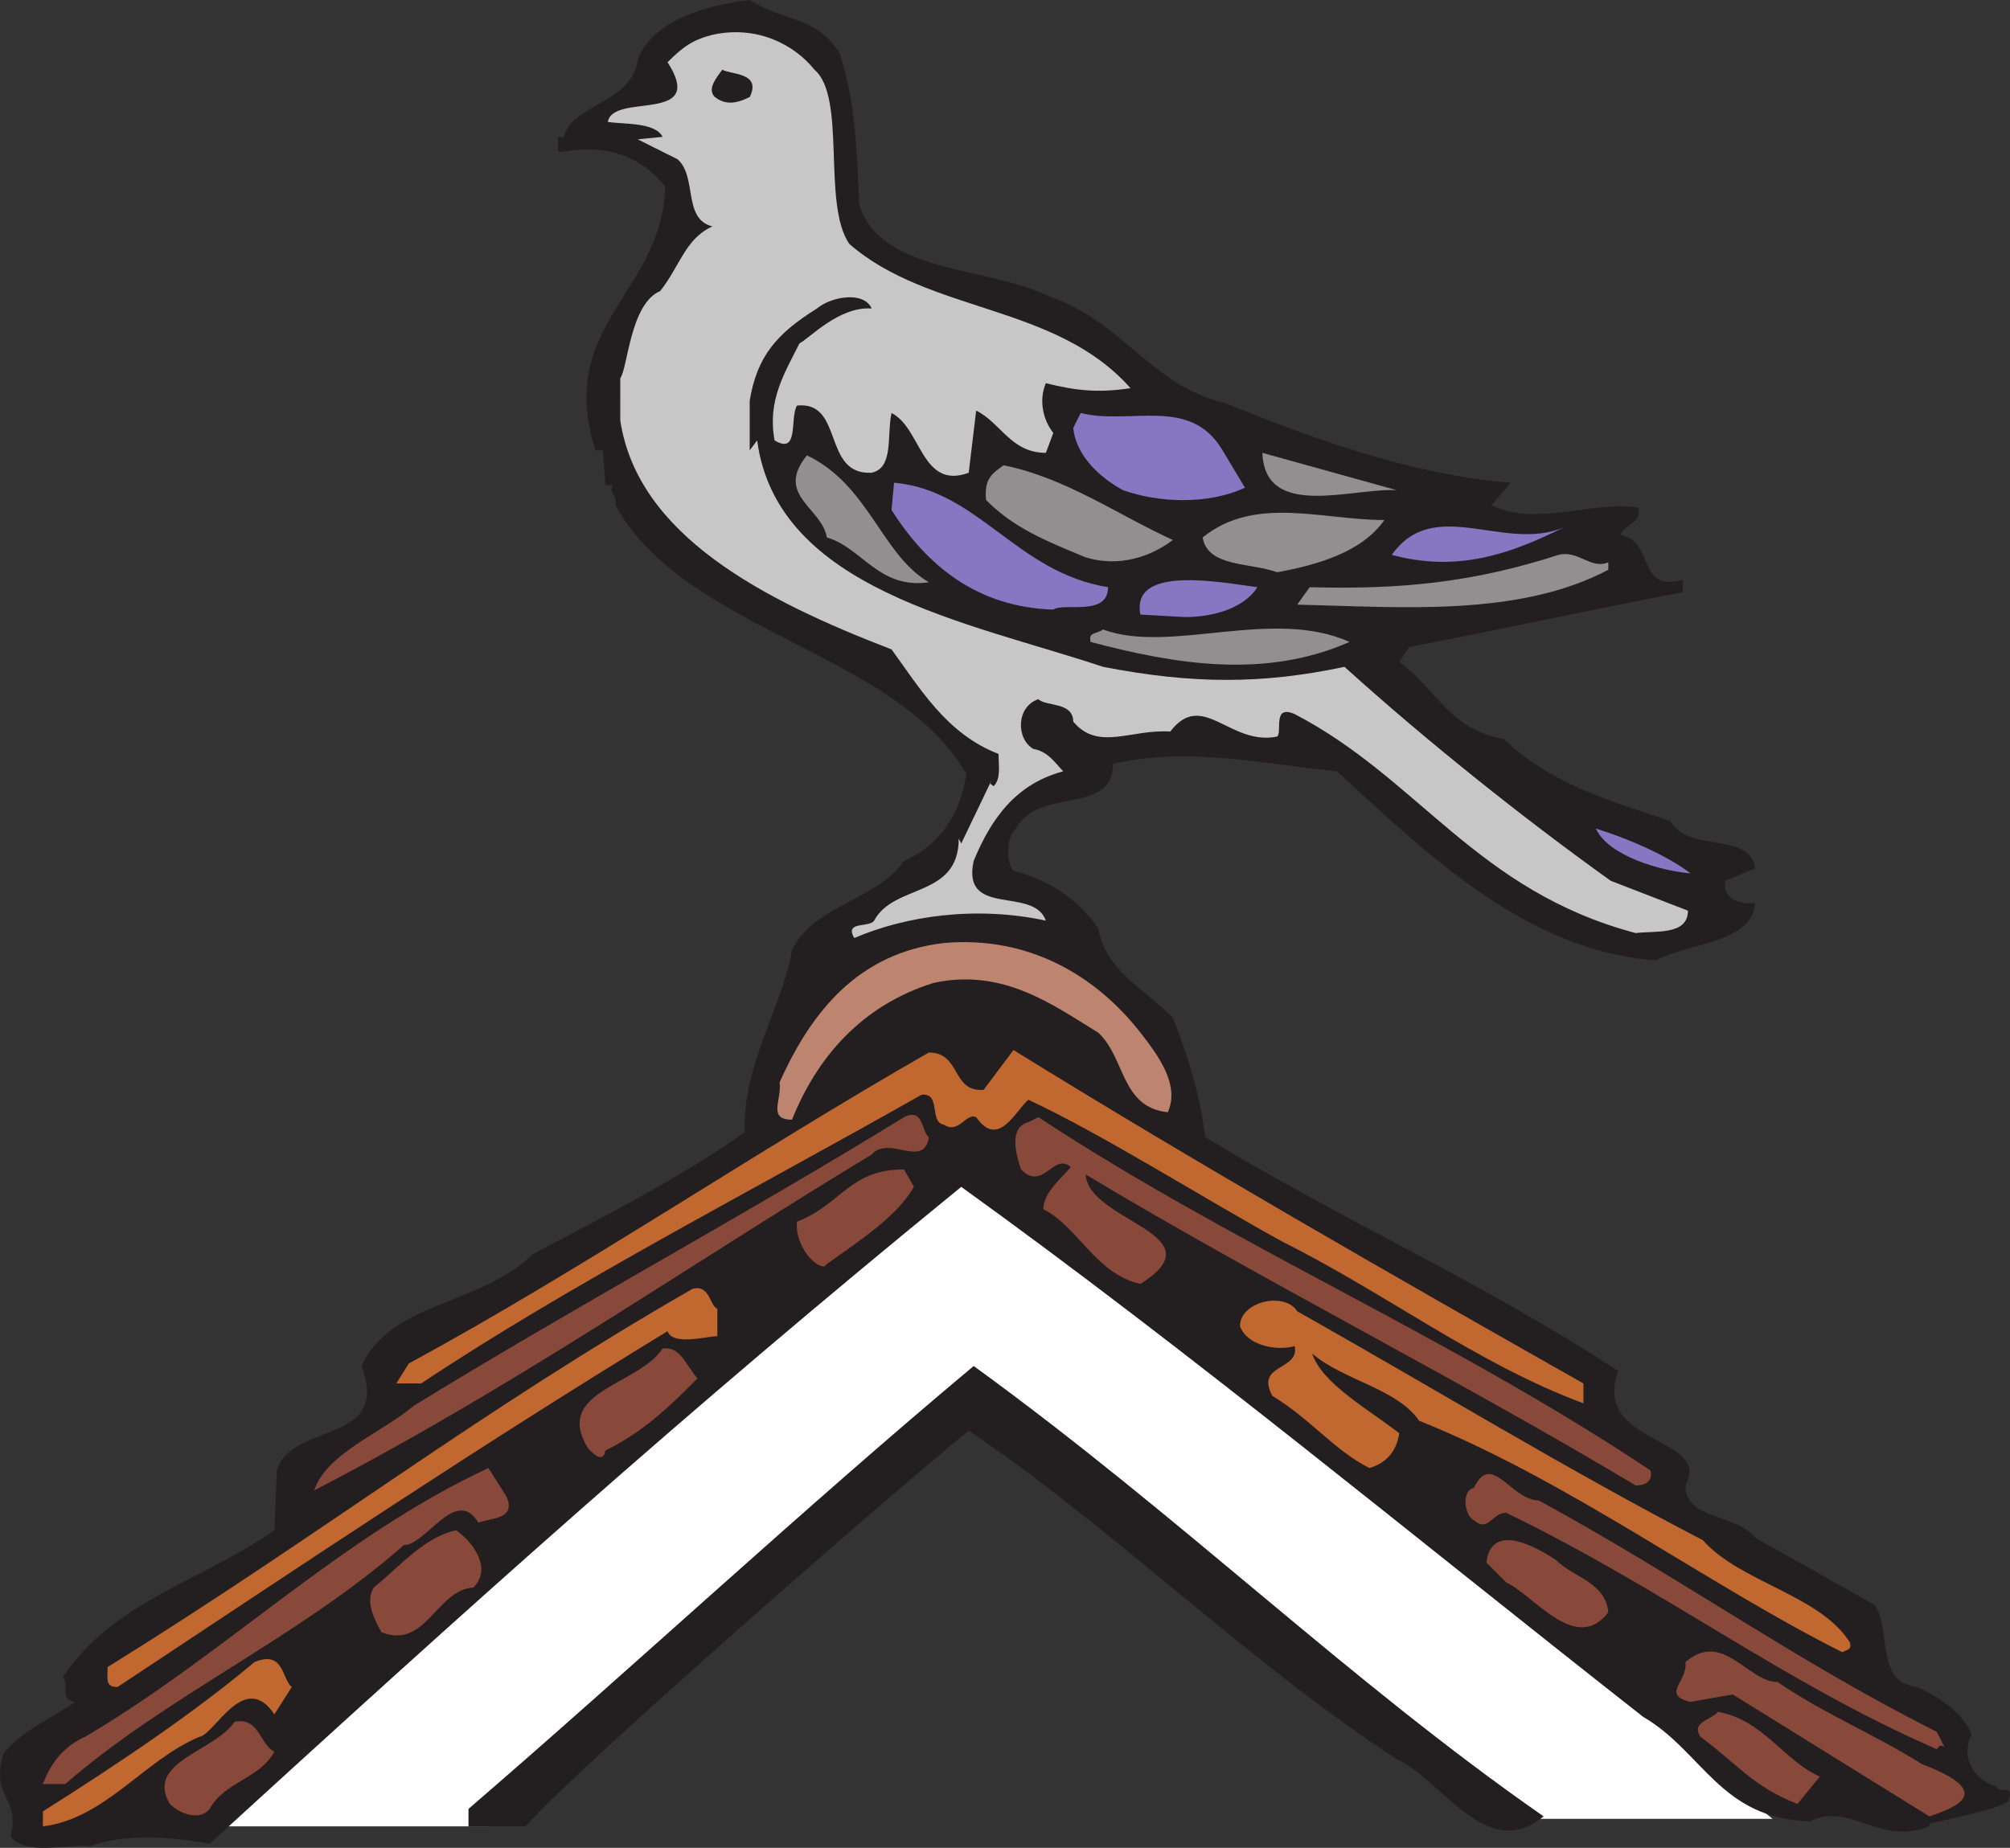 <svg xmlns="http://www.w3.org/2000/svg" width="605.734" height="556.978"><rect width="100%" height="100%" fill="#333333" stroke="none"/><path fill="#fff" fill-rule="evenodd" d="M62.43 550.5h84.75l144.75-129 159.75 126.75h82.5l-240.75-199.5-231 201.75"/><path fill="#231f20" fill-rule="evenodd" d="M601.68 538.5c-6-1.5-11.25-8.25-7.5-15.75-3-6.75-9.75-11.25-16.5-14.25-12.75-1.5-7.5-17.25-12.75-24.75l-36-20.25c-6-7.5-21-5.25-21-15.75 8.25-15-28.5-12-20.25-34.5-41.25-27-82.5-45-124.5-70.5-1.5-12.75-5.25-24.75-9.75-36-9-9-20.25-14.25-22.5-27-5.25-7.5-13.5-14.25-25.5-17.25-2.25-2.25-2.25-10.5.75-12.75 6.75-12.75 29.25-3.75 29.25-19.5 22.5-5.25 45 0 67.5 2.25 27.75 25.5 57 54 96 57 9.75-5.25 29.25-5.25 30-17.25h-3c-3.75-.75-6.75-2.25-6-6.75l9-3.75c-1.5-11.25-20.25-4.5-25.5-14.25-20.25-6.75-36-11.25-50.25-24.75-16.5-3-19.5-14.25-31.5-23.25l3-4.5c27.75-5.25 54.75-11.25 82.5-16.5v-3.75c-14.25 3.75-8.25-11.25-18.75-13.5.75-3 6.75-3.75 5.25-8.25-13.5-2.25-30.75 6-44.25-.75l6-6.75c-29.25-2.25-58.5-12.75-86.25-24-22.5-5.25-30.75-24.75-53.25-32.25-18-9-51-6.75-57-27.75-.75-18.75-1.5-32.25-6-45.75-7.5-11.25-16.5-9-27-15.75-12.75 1.5-29.25 6-33.75 18-1.5 13.5-21.75 13.5-22.5 24.75v-1.5h-1.5v4.5h1.5c12-2.25 23.25.75 30.75 10.5-.75 32.25-33 41.25-21 79.5h2.25l.75 10.5h2.25c-1.5 2.25 1.5 3 .75 6 21 38.25 84.75 44.25 105.75 81-1.5 12-8.25 21.75-18.75 26.25-8.25 12-27.75 13.5-33.75 27-3 17.25-15 34.5-14.25 54.75-18.75 13.5-42.75 25.5-63.75 36.75-16.5 15.75-42.75 14.25-51.75 33.75 9 24-21 16.5-25.5 31.5l-.75 18c-22.5 15.75-48 21-63.75 44.25 2.25 2.25-1.5 6.75 3.75 7.5-9 6-16.5 9-21.75 15.75-3.75 13.5 5.25 12.75 2.25 24.75 4.5 6 16.5 2.25 24 3 9.75-3.75 24-3 36-.75 78-71.25 141-128.25 226.5-198 69.75 50.25 135.75 105 205.5 159.75 18 10.5 23.25 30.75 50.25 31.5 12-6 21 7.5 36 1.5v-.75c9-2.25 24.75-5.25 24-7.5 1.5-4.5-3-1.5-3.75-3.75"/><path fill="#88493a" fill-rule="evenodd" d="m581.43 547.5-59.25-36.75-12.75 2.25c-9-2.25-.75-6-1.5-12 11.25-9.75 18.75 6 27.75 6 14.25 9.75 29.25 15.75 43.5 24.75 21.75 8.25 11.25 12.75 2.25 15.75"/><path fill="#c8c7c8" fill-rule="evenodd" d="M245.43 21c9.75 8.25 2.25 40.5 10.5 52.5 24 21 62.25 18 84.75 43.5-9.75 1.5-16.5.75-25.5-1.5-2.25 5.25-.75 11.25 2.25 15l-2.25 6c-10.5 0-13.5-9-21-12.75l-2.25 18.75c-14.25 5.25-14.25-13.5-23.25-18-1.5 6.75.75 16.5-6 18-15 .75-8.25-21.75-22.5-20.25-2.25 3.75.75 15-6.75 10.5-2.25-12 3-20.25 7.5-29.25 3-1.5 12-11.25 21.75-10.5-2.25-5.25-12-3.75-16.5 0-12 7.5-18 14.25-20.25 27.75v15l2.25-3c6 45 63.75 54.75 104.25 68.25 27 5.25 48 5.25 72.75 0 24 21.75 54 45.75 80.25 64.5l23.25 9c0 7.5-9.75 6-15.75 6.75-48-12.75-65.25-46.5-102.75-66-6.75-3-3.75 5.25-5.25 6.75-14.25 3-22.5-14.25-32.25-1.5-12-.75-21.75 6-29.25-3 0-6-8.25-4.5-10.5-6.75-6.75 2.25-6.75 12-1.5 15 4.5.75 6.75 4.5 9 6.75-14.25 3.75-21.75 14.25-27 27-3.75 17.25 18 7.5 21.75 18-21-4.5-42-1.5-57.75 5.25-3-5.25 4.5-3 6-5.25 6-11.25 25.5-6.75 25.5-24.75l.75 1.5 9-18.75c-.75.75 0 .75.75 1.5 2.25-2.25 1.5-6 1.5-9.75-15.75-6-24-20.25-32.25-31.5-39-15-76.5-34.5-81.75-69V114c2.25-3 3-22.5 12-26.25 6-7.5 7.5-15.75 15.75-19.5-9-2.25-4.5-15-10.5-20.25l-12-6 7.5-.75c-2.25-4.5-12-3.75-16.5-4.5 1.5-9 30 .75 18-18 4.5-4.5 7.5-6.75 13.5-8.25 13.5-3 24.75 3 30.75 10.5"/><path fill="#231f20" fill-rule="evenodd" d="M225.93 29.25c-4.5 2.25-7.5 2.25-10.5 0-2.25-2.25 0-5.25 2.25-8.25 2.25 1.5 12 .75 8.25 8.25"/><path fill="#8677c3" fill-rule="evenodd" d="m368.43 135.75 6.75 11.25c-11.25 5.25-26.25 4.5-36.75.75-8.25-4.5-14.25-11.25-15-18.75l2.25-4.5c15 3.75 33-5.25 42.75 11.25"/><path fill="#918f90" fill-rule="evenodd" d="M420.93 147.75c-13.5-.75-39.75 9-40.5-11.25l40.5 11.25m-141 27.75c-15 2.25-20.25-10.5-30.75-13.5-1.5-9-15.75-12.75-6-24.75 18.75 9 22.5 30 36.75 38.25m73.5-12.75c-6.75 5.25-16.5 8.25-26.25 5.25-12.75-5.25-21.75-9-30-17.25-.75-6.75 2.25-8.25 5.25-10.5 18.75 3.75 34.5 15 51 22.5"/><path fill="#8677c3" fill-rule="evenodd" d="M333.93 177c0 9-13.5 4.5-16.5 6.75-23.25-.75-38.25-13.5-48.75-30l.75-8.25c25.5 2.25 36.75 27 64.5 31.5"/><path fill="#918f90" fill-rule="evenodd" d="M417.18 156.75c-6.75 9.75-20.25 13.5-32.25 15.75-8.25-3-21-1.5-22.5-10.5 15.75-12.75 36-5.25 54.75-5.25"/><path fill="#8677c3" fill-rule="evenodd" d="M471.18 159c-16.5 8.25-32.25 13.5-51.75 8.25 12.75-18 33.75-.75 51.75-8.25"/><path fill="#918f90" fill-rule="evenodd" d="M484.68 169.5v2.25c-27 14.25-62.25 11.25-93.75 10.5l3.75-5.25c27.75.75 49.5-1.5 75-9.75 6-1.5 9.75 4.5 15 2.25"/><path fill="#8677c3" fill-rule="evenodd" d="M378.93 177c-3.75 6-12.75 9-21.75 9l-13.5-.75c-3-15 24-9.75 35.25-8.25"/><path fill="#918f90" fill-rule="evenodd" d="M406.68 193.5c-25.5 11.25-52.5 6.75-78 0-.75-3 1.5-2.25 3.75-3.75 20.25 7.5 51-6.75 74.25 3.75"/><path fill="#8677c3" fill-rule="evenodd" d="M509.43 263.25c-9-.75-24.75-5.25-28.5-13.5 9.75 3 21.75 8.25 28.5 13.5"/><path fill="#bd846f" fill-rule="evenodd" d="M343.68 311.25c5.25 6.75 12 15.75 8.25 24-14.25-1.5-12.75-16.5-21-24-13.5-8.25-28.5-19.5-49.5-15-21.75 6.75-35.25 22.5-42.75 41.25-7.5 0-3-6-3.75-11.25 9.75-21.75 24-39 49.5-42 25.5-2.25 45.75 9.75 59.25 27"/><path fill="#c16730" fill-rule="evenodd" d="M477.18 417v6c-32.25-12-59.25-33-90.75-48.75-23.25-12.75-54-32.25-76.5-42.75-3.75 3-9 15-15.75 5.25-3-1.5-5.25 5.25-9.75 2.25-4.5-.75-.75-9.75-6.75-9-50.25 28.5-105.75 57-150.75 87h-7.5l3.75-6c52.5-28.5 104.25-63.75 156.75-93.75 9.75 0 6.75 12 16.5 11.25l9-12c53.25 33 114.75 68.25 171.75 100.5"/><path fill="#88493a" fill-rule="evenodd" d="M279.93 342.75c-1.5 9.75-12-.75-17.25 5.25-57 34.5-107.25 69.75-168 101.25 3.75-11.25 20.25-17.25 30-25.5 48.75-30 99-57 147.75-87 6-3 5.25 4.5 7.5 6m217.5 100.5c.75 3.75-2.25 4.5-4.5 4.5-52.5-31.5-114.75-63-165.75-93.75.75 14.25 40.5 18 16.5 33-13.5-3-18.75-17.25-29.25-22.5 0-5.25 6-9.75 8.25-12.75-5.25-4.5-8.25 7.5-15 .75-1.5-4.5-3.75-12.75 2.25-14.25l3-1.5c59.25 39 123.75 66 184.5 106.5"/><path fill="#88493a" fill-rule="evenodd" d="M275.43 357.75c-5.25 9-15.75 15.75-26.25 23.25l-.75.75c-3.75 0-9-7.5-8.25-13.5 13.5-5.25 15.75-15.75 32.25-15.75l3 5.25"/><path fill="#c16730" fill-rule="evenodd" d="M216.18 394.5v8.25c-3 0-13.5 3-15-1.5-57.75 35.25-108 69-165.75 107.25-3.75 0-3-2.25-3-6 65.25-40.5 111-76.5 176.25-114 5.25-1.5 5.25 5.25 7.5 6m297 69.75c11.25 12.75 35.25 16.5 44.25 30.75.75 2.25-.75 2.25-2.25 3-40.5-20.25-82.5-51.75-127.5-69.75-6.75-9.75-22.5-12-32.25-20.25 3 9 16.5 16.5 26.25 24-.75 5.25-3.75 9-9 10.5-10.5-5.25-18-15-29.25-21.75-5.25-9.75 8.25-7.5 6.75-15-5.25 1.5-14.25 0-16.5-6 0-7.5 13.5-10.5 17.25-4.5 41.25 23.25 81.75 48 122.25 69"/><path fill="#88493a" fill-rule="evenodd" d="M210.18 415.5c-8.25 8.25-15.75 15.75-27.75 21.75-.75 4.5-4.5 0-5.25-.75-10.5-17.25 15-18.75 22.5-30 5.25-.75 6.75 4.5 10.5 9"/><path fill="#231f20" fill-rule="evenodd" d="M465.18 547.5c-17.25 14.25-30.75-11.25-44.25-17.25-45-29.25-85.5-69.75-129-99-24 19.5-118.5 102-133.5 119.25h-17.25v-5.25c48.75-42 102-91.5 152.25-133.5 63 45.75 112.5 94.5 171.75 135.75"/><path fill="#88493a" fill-rule="evenodd" d="M152.43 450.75c3.75 7.5-5.25 6.75-8.25 8.25-6.75-11.25-15.75 6.75-22.5 6.75-31.5 27.75-72 45.75-102 72h-6.75c2.25-6 6-11.25 12.75-14.25 42-24.75 76.5-60 121.5-81l5.25 8.25m311.25 1.5c42.75 23.25 78 48.75 120 69.75l2.25 4.5c-1.5-.75-1.5 0-2.25.75-46.5-20.25-81.75-48-129.75-71.25-4.5 0-5.25 6-9.75 2.25-3-1.5-3.75-9 0-9.75 5.25-11.25 11.25 3.75 19.5 3.75"/><path fill="#88493a" fill-rule="evenodd" d="M142.68 478.5c-11.25.75-14.25 18.75-27.75 13.5-1.5-3-5.25-9-2.25-13.5 8.25-6.75 15-15 24.75-17.25 4.5 3 11.25 11.25 5.25 17.25m342 7.5c-9.75 12.75-22.5-5.25-30.75-9l-6-6c1.5-12 14.25-5.25 21-.75 5.25 5.25 15 6.75 15.75 15.75"/><path fill="#c16730" fill-rule="evenodd" d="m87.93 508.5-5.25 8.25c-9-13.5-18 6-22.5 6.75-16.5 6.75-28.5 24.75-47.25 27V546c22.5-14.25 45-29.25 63.75-45 9-3.75 8.25 5.25 11.25 7.5"/><path fill="#88493a" fill-rule="evenodd" d="m548.43 535.5-6.75 8.25c-13.5-5.25-18-12-29.25-20.25-3-4.5 3.75-5.25 5.25-7.5 13.5 2.25 20.25 15 30.75 19.5M82.68 528c-4.5 8.25-15 9-19.5 17.25-3 3.75-9 1.5-12-1.5C43.68 531 64.68 528 70.68 519c7.5-1.5 7.5 6.75 12 9"/></svg>
